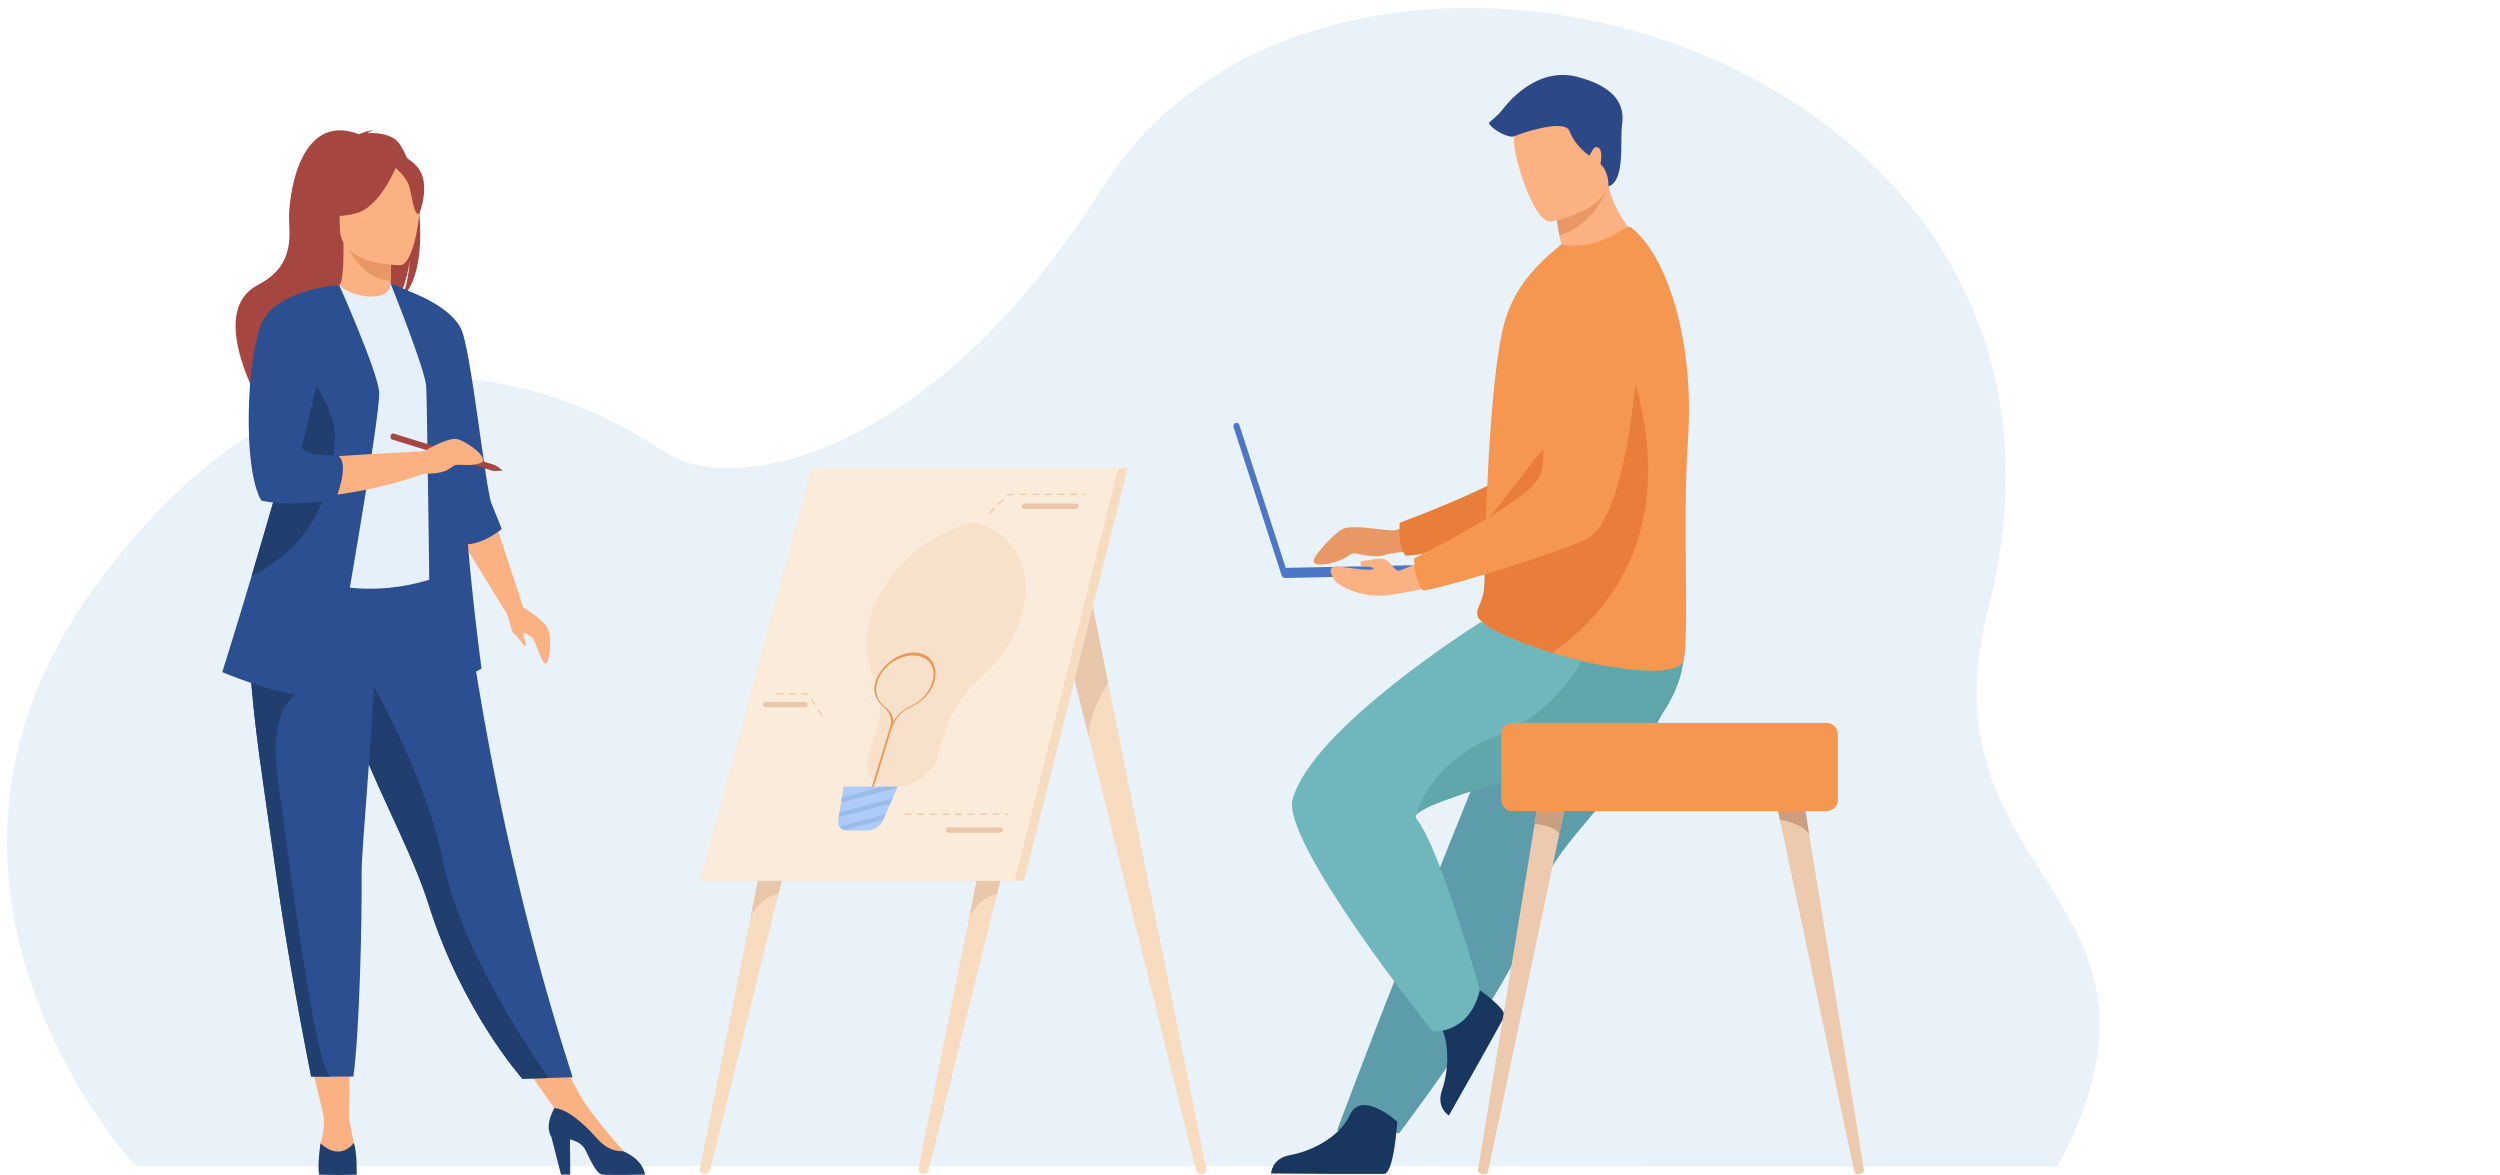 <?xml version="1.0" encoding="UTF-8"?><svg id="Layer_2" xmlns="http://www.w3.org/2000/svg" width="200" height="94" viewBox="0 0 200 94"><defs><style>.cls-1{fill:#5fa7ab;}.cls-2{fill:#f8e1ca;}.cls-3{fill:#203e6e;}.cls-4{fill:#9bbceb;}.cls-5{fill:#a54740;}.cls-6{fill:#e6f0fb;}.cls-7{fill:#f7dcc0;}.cls-8{fill:#ea9753;}.cls-9{fill:#edcaad;}.cls-10{fill:#faead9;}.cls-11{fill:#c99f81;}.cls-12{fill:#4d77c6;}.cls-13{fill:#6fb6bd;}.cls-14{fill:#e97e3a;}.cls-15{fill:#fbb182;}.cls-16{fill:#afccf8;}.cls-17{fill:#2c4f92;}.cls-18{fill:#f59751;}.cls-19{fill:#faebdb;}.cls-20{fill:#e8c7aa;}.cls-21{fill:#e99764;}.cls-22{fill:#eaf2f9;}.cls-23{fill:#18365e;}.cls-24{fill:#5d9cab;}.cls-25{fill:#2d4887;}</style></defs><path class="cls-22" d="M10.83,93.27s-20.57-22.07-3.48-45.97c15.16-21.2,32.84-19.75,45.81-11.15,5.52,3.66,21.45.45,35.01-21.12,18.49-29.42,82.56-11.58,70.88,33.69-5.65,21.9,17.21,22.7,5.56,44.6l-153.78-.05Z"/><path class="cls-15" d="M49.9,92.69v-.58s-2.67-2.97-3.49-4.47l-2.25-4.17-2.95.73,3.74,5.31,4.95,3.18h0Z"/><path class="cls-5" d="M33.44,16.25c.52-2.12-.23-3.11-.9-3.64-.32-.78-.68-1.34-1.06-1.56-.68-.39-1.5-.43-2.06-.4.15-.15.44-.21.44-.21-.35-.05-1.14.3-1.14.3-4.92-1.9-5.69,5.35-5.59,7.04.1,1.68.09,3.67-2.47,5-4.88,2.53,1.62,12.08,1.62,12.08-.12-1.36,6.15-8.55,9.42-10.7.8-1.17,1.08-3.25,1.1-3.41-.14,1.65-.42,2.57-.67,3.09,1.49-1.37,1.71-4.68,1.32-7.59h0Z"/><path class="cls-15" d="M31.5,24.27s-1.58.84-2.78.51c-1.13-.31-1.87-1.78-1.85-1.78.48-.09.62-.75.61-3.58l.22.04,3.64.72s-.08,1.15-.09,2.23c0,.91.05,1.77.26,1.86h0Z"/><path class="cls-21" d="M31.33,20.19s-.08,1.15-.09,2.23c-2.03-.06-3.11-1.92-3.55-2.95l3.64.72h0Z"/><path class="cls-17" d="M45.81,86.18l-1.93.06-2.09.06s-4.82-5.37-7.52-13.99c-.06-.2-.13-.4-.2-.61-1.48-4.32-4.54-9.74-6.16-14.65-.26-.78-.49-1.52-.7-2.21-.07-.22-.13-.44-.19-.66-1.19-4.14-1.54-6.86-1.85-9.77l11.67.09s1.88,19.85,8.97,41.67Z"/><path class="cls-6" d="M35.21,37.79c-.03,5.56.81,7.95.81,7.95,0,0-4.99,2.54-10.93.67-.07-.02-4.92-1.13-4.92-1.13.1-.23.98-3.97,1.08-4.18,1.25-2.7,2.21-3.88,2.35-4.71.28-1.55.28-3.15.14-4.66-.36-4-1.44-7.32-1.44-7.32,1.62-.37,3.13-1.02,4.82-1.65.39.48,1.57.99,2.6.97,1.18-.03,1.57-.53,1.5-1.09,1.26.7,2.27,1.37,2.27,1.37,1.07,1.86,3.24,3.67,3.4,6.53.04.7-1.69,7.09-1.69,7.25h0Z"/><path class="cls-15" d="M32.01,21.21s-4.81.08-4.82-2.92c0-3-.63-5.02,2.45-5.19,3.07-.18,3.67.97,3.92,1.97.24,1-.29,6.05-1.55,6.15h0Z"/><path class="cls-5" d="M31.83,13.02s-1.32,3.52-3.34,4.04c-2.02.52-2.9-.02-2.9-.02,0,0,1.55-1.23,1.87-3.39,0,0,3.37-2.31,4.37-.63h0Z"/><path class="cls-5" d="M31.5,13.3s.98.79,1.22,1.55c.24.76.35,2.34.81,2.28,0,0,.99-2.39-.12-3.75-1.18-1.44-1.91-.09-1.91-.09h0Z"/><path class="cls-15" d="M28.4,91.96c-.16-.9-.48-2.46-.48-2.46l.07-5.54h-3.36l1.26,5.3c.03.25.09,1.2-.26,2.21,0,0-.32,1.47,1.12,1.5,1.45.03,1.8-.11,1.64-1.01Z"/><path class="cls-3" d="M25.64,91.47s-.27,1.76-.11,2.5c0,0,.43.03,1.48.03,1,0,1.53-.03,1.53-.03,0,0,.03-1.89-.24-2.54,0,0-1.02,1.54-2.66.04h0Z"/><path class="cls-15" d="M39.58,41.65l2.27,6.94-1.3.52-3.76-6.13,2.78-1.33Z"/><path class="cls-3" d="M51.61,93.97s-2.9.06-3.4,0c-.49-.05-.87-.95-1.4-2.01-.22-.44-.71-.68-1.21-.81l.02,2.82h-.74l-.76-2.98c-.47-.87-.11-1.65.22-2.34.39,0,1.5.26,3.47,2.48.65.73,1.36.99,2.07.97,0,0,.02.01.03.02,1.64.74,1.69,1.85,1.69,1.85h0Z"/><path class="cls-17" d="M40.14,42.33s-.35-.91-.82-2.05c-.47-1.14-1.64-12.29-2.42-13.95-.78-1.66-3.46-2.73-3.46-2.73l-2.21-.96s2.78,6.89,2.87,8.29c.08,1.39.33,22.8.33,22.8,0,0-.16.98,1.72.57,1.88-.41,2.37-.82,2.37-.82,0,0-.68-5.01-1.09-9.94,1.36-.08,2.71-1.22,2.71-1.22Z"/><path class="cls-3" d="M43.89,86.24l-2.09.06s-4.82-5.37-7.52-13.99c-.06-.2-.13-.4-.2-.61-1.48-4.32-4.54-9.74-6.16-14.65-.26-.78-.49-1.52-.7-2.21-.07-.22-.13-.44-.19-.66l1.72-1.31s5.16,8.37,6.75,16.24c1.39,6.84,6.94,15.07,8.38,17.12Z"/><path class="cls-17" d="M28.93,69.85c.03,3.83-.16,12.63-.66,16.28h-1.85c-1.02,0-1.53-.01-1.53-.01-1.25-6.34-2.14-11.58-2.78-16.1-.53-3.71-1-6.89-1.37-9.62-.36-2.75-.62-5.06-.71-7.01-.01-.31-.02-.6-.03-.89,0-.29,0-.57,0-.85l10.08-.98c-.13,6.71-1.16,16.97-1.15,19.19h0Z"/><path class="cls-3" d="M26.42,86.13c-1.02,0-1.53-.01-1.53-.01-1.25-6.34-2.14-11.58-2.78-16.1-.53-3.71-1-6.89-1.37-9.62-.36-2.75-.62-5.06-.71-7.01l3.7,2.18s-2.36.83-1.46,7.15c.9,6.32,2.9,22.52,4.15,23.41h0Z"/><path class="cls-17" d="M26.9,53.33s-.71,2.57-3.17,2.24c-2.46-.33-5.95-1.8-5.95-1.8,0,0,1.05-3.32,2.35-7.69,1.58-5.29,3.54-12.1,4.46-16.4.26-1.2.44-2.21.5-2.93l2.04-3.96s3.04,6.83,3.2,8.55c.16,1.72-3.44,21.98-3.44,21.98h0Z"/><path class="cls-15" d="M24.45,31.09l2.69-8.3s-3.4,1.01-5.1,1.87c0,0-1.07,1.38-1.73,4.55,0,0-.7,7.62.86,10.41,0,0,4.91.98,12.77-1.72v-1.81s-8.6.45-10.36.66l.86-5.67h0Z"/><path class="cls-3" d="M26.79,34.95c-.11,2.79-.77,8.2-6.61,11.1-.02,0-.03.02-.05.02,1.58-5.29,3.54-12.1,4.46-16.4,1.07,1.61,2.25,3.74,2.19,5.27Z"/><path class="cls-17" d="M27.14,22.79s-4.99.35-6.19,3.03c-1.2,2.68-1.58,11.59-.05,14.22,0,0,2.1.6,5.83-.1.05,0,.09-.02.14-.03,0,0,1.19-2.91.12-3.49,0,0-3.14.16-2.81-.87.33-1.04,2.97-12.77,2.97-12.77h0Z"/><path class="cls-5" d="M39.64,37.22l-.15.47-8.18-2.55s-.11-.12-.06-.29c.06-.18.2-.18.2-.18l8.18,2.55h0Z"/><path class="cls-5" d="M40.23,37.66l-.59-.45-.15.47.74-.03Z"/><path class="cls-15" d="M41.53,48.4s2.08,1.15,2.35,2.02c.27.87.09,2.71-.24,2.68-.33-.03-.82-1.97-1.09-2.11-.27-.14-.66-.55-.66-.25s.27.85.14.93c-.14.08-.57-.77-.87-.93-.3-.16-.43-1.52-.72-1.88-.29-.36,1.1-.47,1.1-.47Z"/><path class="cls-15" d="M33.94,36.1s1.86-1.14,2.64-.97c.78.18,2.76,1.62,1.81,1.93-.96.31-1.73-.02-2.1.21-.37.23-.64.64-2.35.63-1.71,0,0-1.81,0-1.81h0Z"/><path class="cls-21" d="M114.45,41.09s-2.36,1.35-3.03,1.35-3.26-.5-3.99-.13c-.72.37-2.04,1.86-2.28,2.35-.44.88,1.78.49,2.83-.26.15-.11.34-.15.53-.11.54.12,1.68.33,2.22.12.73-.27,4.6-.57,4.6-.57l-.89-2.75h0Z"/><path class="cls-14" d="M132.45,22.74s-2.45,17.45-6.51,19.02c-2,.77-10.86,2.52-13.48,2.7,0,0-.64-.52-.48-2.64,0,0,9.27-3.41,10.59-5.27,1.96-2.76-1.22-11.28,1.24-13.87,2.46-2.59,6.61-3.71,8.64.07Z"/><path class="cls-24" d="M131.62,59.51c-.72,1.21-1.54,2.35-2.4,3.43-2.64,3.33-5.5,6.08-6,8.68-.1.52-.26,1.08-.46,1.66-.21.59-.47,1.22-.76,1.87-1.12,2.43-2.79,5.16-4.46,7.64-2.89,4.28-5.6,7.86-5.6,7.86l-4.98-.21c.2-.5,2.37-6.41,5.27-13.64,1.18-2.93,2.43-6.06,3.64-9.07.16-.4.32-.8.48-1.2.37-.92.73-1.83,1.09-2.71,2.73-6.79,4.9-12.19,4.9-12.19,0,0,10.9-4.14,12.03-1.46.93,2.21.17,4.37-2.75,9.35Z"/><path class="cls-23" d="M111.78,89.74s-.25,4.11-1.05,4.17c-.11,0-4.03,0-4.03,0l-5.01-.03s.03-1.21,1.5-1.47c1.46-.25,3.91-1.29,4.8-3.22.93-2.04,3.79.54,3.79.54h0Z"/><path class="cls-23" d="M117.21,78.39s3.46,2.23,3.13,2.95c-.04.1-1.96,3.53-1.96,3.53l-2.47,4.37s-1.04-.62-.55-2.02c.49-1.4.79-4.05-.47-5.77-1.32-1.81,2.32-3.05,2.32-3.05h0Z"/><path class="cls-13" d="M114.6,82.51s2.93.28,3.79-3.3c0,0-3.15-11.32-5.08-13.72-.09-.11-.07-.23.05-.36,1.46-1.65,17.68-5,19.8-8.3.73-1.14,1.14-2.22,1.37-3.16.48-2.02.1-3.41.1-3.41l-16.2-.47s-13.45,8.42-15.02,14.15c-.93,3.41,11.19,18.57,11.19,18.57h0Z"/><path class="cls-1" d="M113.36,65.13c1.46-1.65,17.68-5,19.8-8.31.73-1.14,1.15-2.22,1.37-3.16v-2.05l-6.89-1.08s-1.95,6.02-7.74,8.27c-5.42,2.11-6.44,5.86-6.55,6.33Z"/><path class="cls-15" d="M122.86,21.64c3.28.85,8.71-2.19,8.71-2.19,0,0-2.11-1.42-2.89-4.54-.04-.16-.07-.32-.11-.48-.34-.07-.99-.21-1.68-.36l-2.5,2.25s.06.93.37,2.54c.05.28.12.58.19.9-1.34.83-2.08,1.89-2.08,1.89h0Z"/><path class="cls-18" d="M135.04,35.25c-.47,6.32.15,15.94-.38,17.61-.46,1.44-5.7.58-7.79.1-.77-.18-1.71-.43-2.68-.73-2.7-.84-5.64-2.03-5.96-2.92-.01-.03-.02-.07-.03-.1-.03-.13-.02-.25,0-.37.11-.45.51-.94.56-2.06.05-1.25.05-2.72.09-4.31,0-.18,0-.37.02-.55v-.07s0-.07,0-.1c.05-1.77.14-3.62.24-5.46.07-1.16.15-2.3.24-3.4.24-2.83.55-5.35.97-6.95.69-2.6,2.2-4.29,3.58-5.53l1-.86c1.11.24,2.43.08,3.62-.48,1.29-.61,1.73-1.05,1.96-.88,2.97,2.3,5.11,9.33,4.55,17.06h0Z"/><path class="cls-14" d="M124.19,52.23c-2.7-.84-5.64-2.03-5.96-2.92-.01-.03-.02-.07-.03-.1,0-.12,0-.25,0-.37.11-.45.51-.94.56-2.06.05-1.25.05-2.72.09-4.31,0-.18,0-.37.02-.55v-.07s0-.07,0-.1l10.91-13.93s7.34,15.3-5.61,24.41h0Z"/><path class="cls-21" d="M124.39,16.31s.06.93.37,2.54c2.44-.79,3.55-3,3.92-3.94-.04-.16-.07-.32-.11-.48-.34-.07-.99-.21-1.68-.36l-2.5,2.25h0Z"/><path class="cls-15" d="M124.06,17.73s5.33-.89,4.73-4.21c-.61-3.32-.33-5.67-3.75-5.24-3.43.43-3.86,1.81-3.92,2.97-.07,1.16,1.55,6.62,2.95,6.47Z"/><path class="cls-12" d="M116.17,45.15l-13.31.28-3.71-11.43c-.04-.13-.18-.2-.31-.16s-.2.18-.16.31l3.85,11.88c.04.13.16.22.3.21l13.35-.29-.02-.81h0Z"/><path class="cls-15" d="M115.91,46.62s-4.36,1.15-6,1.03c-1.64-.12-3-.9-3.2-1.31-.21-.41-.64-1.13.47-1,1.11.13,2.64.37,2.68.16.05-.21-.91-.19-.91-.19,0,0-.29-.42.07-.44.36-.01,1.42-.3,1.82-.11.39.2.76.93,1.05.9.29-.03,3.65-1.52,3.65-1.52l.36,2.47Z"/><path class="cls-18" d="M131.37,23.46s-.52,17.62-4.38,19.62c-1.91.99-10.51,3.7-13.1,4.17,0,0-.7-.45-.77-2.57,0,0,8.84-4.41,9.95-6.4,1.65-2.96-2.45-11.07-.29-13.92,2.16-2.85,6.16-4.41,8.59-.89h0Z"/><path class="cls-25" d="M128.68,14.91s.06-1.14-.64-1.79c0,0,.24-1.14-.21-1.33-.45-.19-.55.77-.75.62-.21-.15-1.13-.87-1.52-1.92-.39-1.05-4,.22-4.42.41-.42.19-1.77-.51-2.04-1.07,0,0,.75-.6,1.09-1.05.34-.45,2.7-3.5,6.01-2.63,3.3.87,3.75,2.44,3.57,3.8-.19,1.35.27,4.51-1.09,4.96h0Z"/><path class="cls-18" d="M121.02,57.83h25.09c.51,0,.92.41.92.92v5.22c0,.51-.41.92-.92.92h-25.09c-.51,0-.92-.41-.92-.92v-5.22c0-.51.41-.92.92-.92Z"/><path class="cls-9" d="M125.13,64.88l-.39,1.87-5.71,27.02c-.02.09-.14.17-.3.17-.29,0-.52-.16-.49-.34l4.53-27.67.17-1.04h2.19Z"/><path class="cls-11" d="M125.13,64.88l-.39,1.87c-.27-.74-1.97-.82-1.97-.82l.17-1.04h2.19Z"/><path class="cls-9" d="M148.65,93.93c-.15,0-.28-.07-.3-.17l-5.71-27.02-.25-1.16-.15-.7h2.19l.17,1.04.13.82,4.39,26.85c.03.18-.2.34-.49.34h0Z"/><path class="cls-11" d="M144.74,66.74c-.56-.89-2.35-1.16-2.35-1.16l-.15-.7h2.19l.17,1.05.13.82h0Z"/><path class="cls-7" d="M96.23,93.91c-.24.06-.49-.09-.55-.33l-5.46-22.03-1.06-4.26-2.07-8.37-3.16-12.74,2.97-.19,1.75,8.64,2.51,12.42,1.26,6.26,4.08,20.2c.04.19-.08.38-.27.42h0Z"/><path class="cls-20" d="M88.65,54.62c-.03.08-.04.12-.04.12,0,0-1.46,2.12-1.52,4.18l-3.16-12.74,2.97-.19,1.75,8.64Z"/><path class="cls-7" d="M86.05,46.17l-5.23,21.11-1.06,4.26-5.46,22.03c-.06.24-.31.39-.55.33-.19-.05-.31-.23-.27-.42l4.08-20.2,1.26-6.26,4.25-21.06,2.97.19Z"/><path class="cls-20" d="M80.82,67.29l-1.06,4.26c-1.25.08-2.2,1.74-2.2,1.74l1.26-6.26,1.98-.2s0,.17,0,.45Z"/><path class="cls-7" d="M68.56,46.17l-5.23,21.11-1.06,4.26-5.46,22.03c-.06.24-.31.39-.55.33-.19-.05-.31-.23-.27-.42l4.08-20.2,1.26-6.26,4.25-21.06,2.97.19Z"/><path class="cls-20" d="M63.32,67.29l-1.06,4.26c-1.25.08-2.2,1.74-2.2,1.74l1.26-6.26,1.98-.2s0,.17,0,.45Z"/><path class="cls-7" d="M81.92,70.46h-25.19l8.92-33.01h24.57l-8.3,33.01Z"/><path class="cls-19" d="M81.17,70.46h-25.19l8.92-33.01h24.57l-8.3,33.01Z"/><path class="cls-10" d="M81.68,49.32c-.57,1.86-1.75,3.57-3.25,4.9-1.3,1.15-2.27,2.59-2.72,4.09l-.66,2.15c-.42,1.37-1.88,2.49-3.24,2.49h-3.98c-1.37,0-2.14-1.12-1.72-2.49l.66-2.16c.46-1.5.36-2.94-.23-4.09-.69-1.34-.82-3.06-.24-4.94,1.32-4.25,5.79-7.67,10.04-7.67.47,0,.92.04,1.34.12.09.02.19.04.28.06,3.21.77,4.85,3.85,3.72,7.53h0Z"/><path class="cls-2" d="M81.68,49.32c-.57,1.86-1.75,3.57-3.25,4.9-1.3,1.15-2.27,2.59-2.72,4.09l-.66,2.15c-.42,1.37-1.88,2.49-3.24,2.49h-.61c-1.37,0-2.14-1.12-1.72-2.49l.66-2.16c.46-1.5.36-2.94-.23-4.09-.69-1.34-.82-3.06-.24-4.94,1.14-3.67,4.63-6.72,8.3-7.48,3.21.77,4.85,3.85,3.72,7.53h0Z"/><path class="cls-8" d="M74.74,54.56c.4-1.3-.34-2.36-1.63-2.36s-2.68,1.06-3.08,2.36c-.28.91.19,1.64.69,2.02,0,0,.77.61.52,1.48-.03.09-.06.22-.11.36-.02.06-.03.09-.03.09h0c-.42,1.4-1.41,4.62-1.42,4.66h.15s1.05-3.41,1.45-4.75c.58-1.51,1.21-1.64,1.59-1.85.17-.1.58-.32.74-.45.55-.44.94-.95,1.13-1.55h0ZM72.8,56.52c-.76.34-1.09.8-1.35,1.25.02-.3-.07-.59-.27-.85-.15-.21-.33-.34-.4-.39-.49-.35-.86-1.1-.6-1.97.37-1.22,1.64-2.12,2.85-2.12s1.93.9,1.56,2.12c-.17.57-.55,1.11-1.07,1.52-.13.1-.45.32-.73.44h0Z"/><path class="cls-16" d="M71.8,62.95l-.03.07-.36.84-.1.22h0s-.1.22-.1.22l-.36.84-.1.22h0s-.1.22-.1.22l-.05.12c-.19.43-.77.75-1.35.75h-1.31c-.14,0-.26-.02-.38-.05-.1-.03-.19-.07-.27-.13h0c-.06-.05-.11-.1-.15-.16-.08-.12-.12-.26-.09-.41l.05-.33.03-.21h0s.03-.21.03-.21l.13-.78.03-.2h0s.03-.21.03-.21l.14-.84h4.3,0Z"/><path class="cls-4" d="M71.28,62.95h-.74c-1.3.35-2.59.69-3.18.84l-.03.2h0s-.03.21-.03.21c.48-.12,1.64-.43,4.48-1.19l.03-.07h-.52,0Z"/><path class="cls-4" d="M67.13,65.18h0s-.03.21-.03.21c.56-.15,1.71-.45,4.11-1.09l.1-.22h0s.1-.22.1-.22c-1.52.4-3.35.89-4.24,1.12l-.03.2h0Z"/><path class="cls-4" d="M67.29,66.27h0c.08.06.16.1.27.13.66-.17,1.64-.43,3.09-.82l.1-.22h0s.1-.22.1-.22c-1.3.35-2.79.74-3.71.98.04.06.09.11.15.15h0Z"/><path class="cls-20" d="M80.61,65.19h-.17s-.05-.02-.05-.05.02-.05.05-.05h.17s.05.02.05.05-.02.05-.05.05ZM79.93,65.19h-.5s-.05-.02-.05-.05.02-.05.05-.05h.5s.05.02.05.05-.02.05-.05.05ZM78.93,65.19h-.5s-.05-.02-.05-.05.02-.05.05-.05h.5s.05.02.05.05-.02.05-.05.05ZM77.92,65.19h-.5s-.05-.02-.05-.05.02-.05.05-.05h.5s.05.02.05.05-.02.05-.05.05ZM76.92,65.19h-.5s-.05-.02-.05-.05.02-.05.05-.05h.5s.05.02.05.05-.02.05-.05.05ZM75.91,65.19h-.5s-.05-.02-.05-.05.02-.05.05-.05h.5s.05.02.05.05-.02.05-.05.05ZM74.91,65.19h-.5s-.05-.02-.05-.05.02-.05.05-.05h.5s.05.02.05.05-.02.05-.05.05ZM73.9,65.19h-.5s-.05-.02-.05-.05.02-.05.05-.05h.5s.05.02.05.05-.02.05-.05.05ZM72.9,65.19h-.5s-.05-.02-.05-.05.02-.05.05-.05h.5s.05.02.05.05-.02.05-.05.05Z"/><path class="cls-20" d="M79.19,41.09s-.03,0-.04-.01c-.02-.02-.02-.05,0-.07l.36-.36s.05-.02.07,0c.02.02.02.05,0,.07l-.36.36s-.02.01-.04.01ZM79.9,40.37s-.03,0-.04-.01c-.02-.02-.02-.05,0-.07l.36-.36s.05-.02.07,0c.02.02.02.05,0,.07l-.36.36s-.02.01-.04.01ZM80.61,39.66s-.03,0-.04-.01c-.02-.02-.02-.05,0-.07l.06-.06s.02-.01.04-.01h.42s.05.02.05.05-.02.05-.05.05h-.4l-.04.04s-.02.01-.04.01ZM86.72,39.6h-.1s-.05-.02-.05-.05.02-.05.05-.05h.1s.05.02.05.05-.02.05-.05.05ZM86.12,39.6h-.5s-.05-.02-.05-.05.02-.05.05-.05h.5s.05.02.05.05-.02.05-.05.05ZM85.11,39.6h-.5s-.05-.02-.05-.05.02-.05.05-.05h.5s.05.02.05.05-.02.05-.05.05ZM84.11,39.6h-.5s-.05-.02-.05-.05.02-.05.05-.05h.5s.05.02.05.05-.02.05-.05.05ZM83.1,39.6h-.5s-.05-.02-.05-.05.02-.05.05-.05h.5s.05.02.05.05-.02.05-.05.05ZM82.1,39.6h-.5s-.05-.02-.05-.05.02-.05.05-.05h.5s.05.02.05.05-.02.05-.05.05Z"/><path class="cls-20" d="M86.07,40.73h-4.12c-.12,0-.22-.1-.22-.22s.1-.22.22-.22h4.12c.12,0,.22.1.22.22s-.1.22-.22.22Z"/><path class="cls-20" d="M80.01,66.62h-4.12c-.12,0-.22-.1-.22-.22s.1-.22.22-.22h4.12c.12,0,.22.1.22.22s-.1.22-.22.22Z"/><path class="cls-20" d="M61.24,56.15h3.17c.11,0,.19.09.19.19v.05c0,.11-.09.19-.19.19h-3.17c-.11,0-.19-.09-.19-.19v-.05c0-.11.09-.19.19-.19Z"/><path class="cls-20" d="M65.74,57.27s-.03,0-.04-.02l-.27-.42s0-.05.01-.07c.02-.01.05,0,.07.01l.27.42s0,.05-.01.07c0,0-.02,0-.03,0ZM65.19,56.43s-.03,0-.04-.02l-.27-.42s0-.05.01-.07c.02-.01.05,0,.07.01l.27.42s0,.05-.01.07c0,0-.02,0-.03,0ZM64.64,55.58s-.03,0-.04-.02h-.45s-.05-.02-.05-.05.02-.05.05-.05h.48s.03,0,.04.02v.02s.02.05,0,.07c0,0-.02,0-.03,0h0ZM63.65,55.56h-.5s-.05-.02-.05-.05.02-.05.05-.05h.5s.05.02.05.05-.02.05-.05.05ZM62.65,55.56h-.5s-.05-.02-.05-.05.02-.05.05-.05h.5s.05.02.05.05-.02.05-.05.05Z"/></svg>